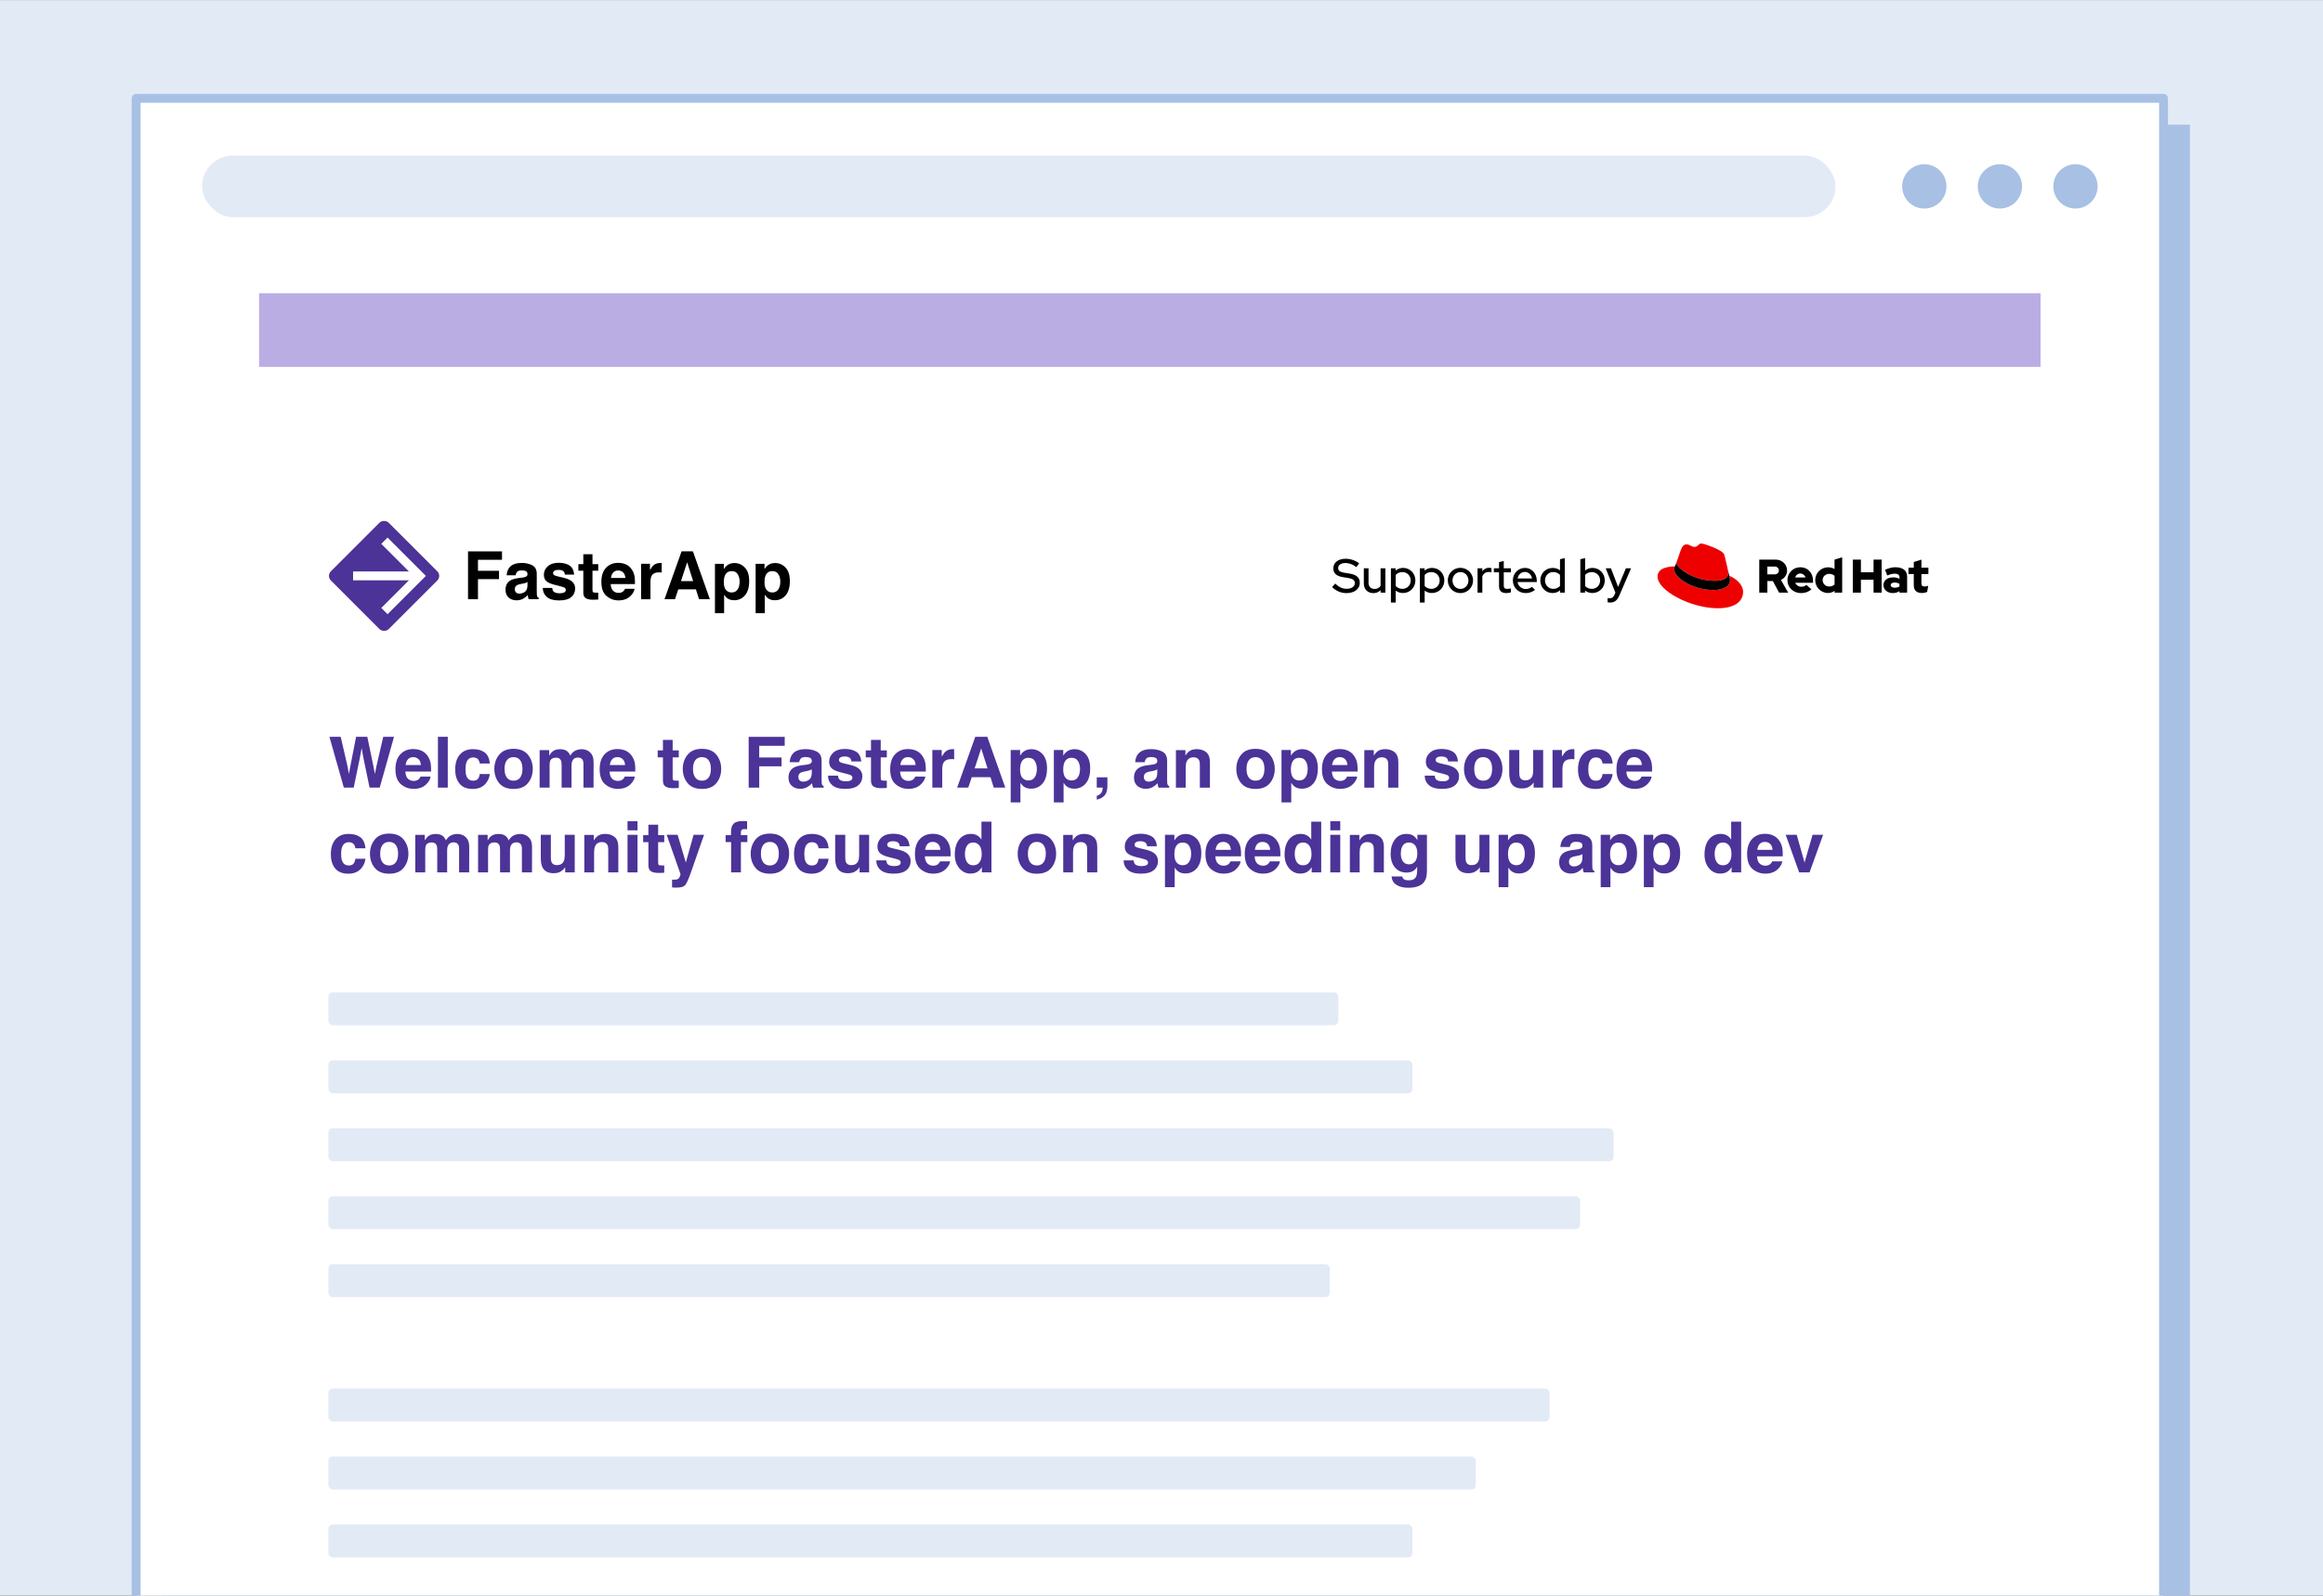 <?xml version="1.0" encoding="UTF-8"?><svg id="uuid-bb873f94-16db-42cd-b52c-cc1be78736c2" xmlns="http://www.w3.org/2000/svg" viewBox="0 0 262 180"><rect x="0" y="0" width="262" height="180" fill="#333333" stroke="none"/><defs><style>.uuid-24ba2980-0923-4b2e-a155-e2fc4420ef0c,.uuid-380e75d0-c3b9-464f-872d-2be9226d63ef{fill:none;}.uuid-d79f41e4-cc48-4e0f-9e98-aad82625c78a{fill:#fff;stroke:#a7c0e4;stroke-linecap:round;stroke-linejoin:round;}.uuid-d28c5d5d-02d8-4fac-a1b3-bc9b14e6c158{fill:#e00;}.uuid-833eaa7a-9922-4995-bbb0-d1cc00577f42{fill:#e2eaf6;}.uuid-1f7b27e4-f344-4704-84a9-ac16e7b22e6e{fill:#baade3;}.uuid-ef4e56fb-7676-4507-b1a9-e1b17d9fdc13{fill:#a7c0e4;}.uuid-1370fde9-6273-4ee2-a752-10360476e4ae{fill:#4b3398;}.uuid-380e75d0-c3b9-464f-872d-2be9226d63ef{stroke:#fff;stroke-miterlimit:10;}</style></defs><rect class="uuid-24ba2980-0923-4b2e-a155-e2fc4420ef0c" y=".009" width="262" height="179.991"/><rect class="uuid-833eaa7a-9922-4995-bbb0-d1cc00577f42" y=".009" width="262" height="179.991"/><rect class="uuid-ef4e56fb-7676-4507-b1a9-e1b17d9fdc13" x="18.328" y="14.068" width="228.658" height="165.932"/><polyline class="uuid-d79f41e4-cc48-4e0f-9e98-aad82625c78a" points="15.355 180 15.355 11.095 244.013 11.095 244.013 180"/><rect class="uuid-833eaa7a-9922-4995-bbb0-d1cc00577f42" x="37.037" y="111.951" width="113.906" height="3.717" rx=".5" ry=".5"/><rect class="uuid-833eaa7a-9922-4995-bbb0-d1cc00577f42" x="37.037" y="119.618" width="122.262" height="3.717" rx=".5" ry=".5"/><rect class="uuid-833eaa7a-9922-4995-bbb0-d1cc00577f42" x="37.037" y="127.284" width="144.951" height="3.717" rx=".5" ry=".5"/><rect class="uuid-833eaa7a-9922-4995-bbb0-d1cc00577f42" x="37.037" y="134.951" width="141.174" height="3.717" rx=".5" ry=".5"/><rect class="uuid-833eaa7a-9922-4995-bbb0-d1cc00577f42" x="37.037" y="142.617" width="112.949" height="3.717" rx=".5" ry=".5"/><rect class="uuid-833eaa7a-9922-4995-bbb0-d1cc00577f42" x="37.037" y="156.644" width="137.729" height="3.717" rx=".5" ry=".5"/><rect class="uuid-833eaa7a-9922-4995-bbb0-d1cc00577f42" x="37.037" y="164.31" width="129.415" height="3.717" rx=".5" ry=".5"/><rect class="uuid-833eaa7a-9922-4995-bbb0-d1cc00577f42" x="37.037" y="171.977" width="122.262" height="3.717" rx=".5" ry=".5"/><circle class="uuid-ef4e56fb-7676-4507-b1a9-e1b17d9fdc13" cx="217.035" cy="21.026" r="2.498"/><circle class="uuid-ef4e56fb-7676-4507-b1a9-e1b17d9fdc13" cx="225.558" cy="21.026" r="2.498"/><circle class="uuid-ef4e56fb-7676-4507-b1a9-e1b17d9fdc13" cx="234.082" cy="21.026" r="2.498"/><rect class="uuid-833eaa7a-9922-4995-bbb0-d1cc00577f42" x="22.788" y="17.552" width="184.237" height="6.948" rx="3.474" ry="3.474"/><rect class="uuid-1f7b27e4-f344-4704-84a9-ac16e7b22e6e" x="29.221" y="33.077" width="200.926" height="8.308"/><path class="uuid-1370fde9-6273-4ee2-a752-10360476e4ae" d="m43.224,83.118h1.218l-1.615,5.735h-1.144l-.693-3.354-.202-1.109-.202,1.109-.693,3.354h-1.113l-1.626-5.735h1.272l.759,3.284.164.914.167-.895.646-3.303h1.265l.681,3.284.175.914.175-.879.767-3.319Z"/><path class="uuid-1370fde9-6273-4ee2-a752-10360476e4ae" d="m48.566,87.608c-.029.251-.16.507-.393.767-.363.413-.872.619-1.525.619-.54,0-1.016-.174-1.428-.521-.413-.348-.619-.913-.619-1.696,0-.734.186-1.297.558-1.689s.855-.587,1.449-.587c.353,0,.671.066.954.198s.516.341.7.626c.166.252.274.543.323.875.028.195.04.475.035.84h-2.902c.015.426.149.724.4.895.153.106.337.16.553.16.228,0,.414-.065.557-.194.078-.07.146-.167.206-.292h1.132Zm-1.097-1.3c-.019-.293-.107-.516-.267-.667-.16-.152-.357-.228-.594-.228-.256,0-.456.081-.597.242-.141.161-.23.378-.267.653h1.724Z"/><path class="uuid-1370fde9-6273-4ee2-a752-10360476e4ae" d="m49.392,83.118h1.109v5.735h-1.109v-5.735Z"/><path class="uuid-1370fde9-6273-4ee2-a752-10360476e4ae" d="m55.251,86.133h-1.136c-.021-.158-.074-.301-.16-.428-.125-.171-.318-.257-.58-.257-.374,0-.629.186-.767.557-.073.197-.109.459-.109.786,0,.312.036.562.109.751.132.353.381.529.747.529.259,0,.443-.07.552-.21s.175-.322.199-.545h1.132c-.026.337-.148.656-.366.958-.348.485-.863.728-1.545.728s-1.184-.203-1.506-.607c-.322-.405-.482-.93-.482-1.576,0-.729.178-1.295.533-1.7.355-.405.845-.607,1.471-.607.532,0,.967.119,1.305.358.339.239.539.66.602,1.265Z"/><path class="uuid-1370fde9-6273-4ee2-a752-10360476e4ae" d="m59.551,85.149c.358.449.537.979.537,1.591,0,.623-.179,1.155-.537,1.597-.358.442-.902.664-1.63.664-.729,0-1.272-.221-1.63-.664s-.537-.975-.537-1.597c0-.612.179-1.143.537-1.591s.901-.673,1.63-.673c.729,0,1.272.225,1.63.673Zm-1.634.264c-.324,0-.574.115-.749.345-.175.229-.263.557-.263.982s.087.753.263.984c.175.231.425.346.749.346s.573-.115.747-.346.261-.559.261-.984-.087-.753-.261-.982-.423-.345-.747-.345Z"/><path class="uuid-1370fde9-6273-4ee2-a752-10360476e4ae" d="m63.263,85.779c-.093-.205-.276-.308-.549-.308-.316,0-.529.103-.638.308-.06.117-.089.291-.089.521v2.553h-1.125v-4.233h1.078v.619c.138-.221.268-.377.389-.471.215-.166.494-.249.837-.249.324,0,.586.071.786.214.161.132.283.302.366.51.146-.249.326-.432.541-.549.229-.117.482-.175.763-.175.187,0,.371.036.553.109.181.073.346.2.494.381.119.148.2.329.241.544.026.143.039.352.039.626l-.008,2.673h-1.136v-2.7c0-.161-.026-.293-.078-.397-.099-.197-.28-.296-.544-.296-.306,0-.518.127-.634.381-.06.135-.09.297-.09.486v2.525h-1.117v-2.525c0-.251-.026-.435-.078-.548Z"/><path class="uuid-1370fde9-6273-4ee2-a752-10360476e4ae" d="m71.598,87.608c-.029.251-.16.507-.393.767-.363.413-.872.619-1.525.619-.54,0-1.016-.174-1.428-.521-.413-.348-.619-.913-.619-1.696,0-.734.186-1.297.558-1.689s.855-.587,1.449-.587c.353,0,.671.066.954.198s.516.341.7.626c.166.252.274.543.323.875.028.195.04.475.035.84h-2.902c.015.426.149.724.4.895.153.106.337.16.553.16.228,0,.414-.065.557-.194.078-.07.146-.167.206-.292h1.132Zm-1.097-1.3c-.019-.293-.107-.516-.267-.667-.16-.152-.357-.228-.594-.228-.256,0-.456.081-.597.242-.141.161-.23.378-.267.653h1.724Z"/><path class="uuid-1370fde9-6273-4ee2-a752-10360476e4ae" d="m76.555,88.063v.829l-.525.02c-.524.018-.882-.073-1.074-.272-.125-.127-.187-.323-.187-.588v-2.611h-.592v-.79h.592v-1.183h1.097v1.183h.688v.79h-.688v2.241c0,.174.022.282.066.325.044.042.179.064.405.064.034,0,.069-0.0.107-.002.038-.001.075-.003.111-.006Z"/><path class="uuid-1370fde9-6273-4ee2-a752-10360476e4ae" d="m80.804,85.149c.358.449.537.979.537,1.591,0,.623-.179,1.155-.537,1.597-.358.442-.902.664-1.63.664-.729,0-1.272-.221-1.63-.664s-.537-.975-.537-1.597c0-.612.179-1.143.537-1.591s.901-.673,1.63-.673c.729,0,1.272.225,1.63.673Zm-1.634.264c-.324,0-.574.115-.749.345-.175.229-.263.557-.263.982s.087.753.263.984c.175.231.425.346.749.346s.573-.115.747-.346.261-.559.261-.984-.087-.753-.261-.982-.423-.345-.747-.345Z"/><path class="uuid-1370fde9-6273-4ee2-a752-10360476e4ae" d="m88.504,84.133h-2.875v1.319h2.518v.996h-2.518v2.405h-1.191v-5.728h4.066v1.008Z"/><path class="uuid-1370fde9-6273-4ee2-a752-10360476e4ae" d="m89.376,85.071c.293-.374.796-.56,1.51-.56.464,0,.876.092,1.237.276.36.185.541.532.541,1.043v1.946c0,.135.003.298.008.49.008.145.03.244.066.295.036.052.091.095.163.128v.164h-1.206c-.034-.085-.057-.166-.07-.241-.013-.075-.023-.161-.031-.257-.153.166-.33.308-.529.424-.239.137-.508.206-.809.206-.384,0-.701-.11-.952-.329-.25-.219-.375-.53-.375-.932,0-.521.201-.899.603-1.132.221-.127.545-.218.973-.272l.377-.046c.205-.026.351-.059.439-.098.158-.067.237-.172.237-.315,0-.174-.06-.294-.181-.36-.121-.066-.298-.099-.531-.099-.262,0-.448.064-.557.194-.078.096-.129.226-.155.389h-1.07c.023-.371.127-.676.312-.915Zm.825,2.98c.104.086.231.128.381.128.239,0,.458-.07.66-.21.201-.14.305-.396.313-.767v-.413c-.07.044-.141.08-.212.107-.071.027-.169.052-.294.076l-.249.047c-.233.042-.401.092-.502.151-.171.102-.257.258-.257.471,0,.189.053.325.16.408Z"/><path class="uuid-1370fde9-6273-4ee2-a752-10360476e4ae" d="m96.571,84.806c.332.213.522.579.572,1.098h-1.109c-.016-.143-.056-.256-.121-.339-.122-.15-.33-.226-.623-.226-.241,0-.413.038-.516.113s-.154.164-.154.265c0,.127.055.219.164.276.109.06.494.162,1.156.307.441.104.771.261.992.471.218.212.327.479.327.797,0,.42-.156.764-.469,1.029-.312.266-.796.399-1.45.399-.667,0-1.159-.141-1.477-.422-.318-.281-.477-.64-.477-1.076h1.125c.023.197.074.337.152.42.137.148.392.222.763.222.218,0,.391-.033.52-.098.128-.064.192-.162.192-.292,0-.125-.052-.219-.156-.284-.104-.065-.489-.176-1.156-.334-.479-.12-.818-.269-1.015-.448-.197-.176-.296-.43-.296-.763,0-.392.154-.728.461-1.01.308-.281.74-.422,1.298-.422.529,0,.961.105,1.296.315Z"/><path class="uuid-1370fde9-6273-4ee2-a752-10360476e4ae" d="m100.021,88.063v.829l-.525.02c-.524.018-.882-.073-1.074-.272-.125-.127-.187-.323-.187-.588v-2.611h-.592v-.79h.592v-1.183h1.097v1.183h.688v.79h-.688v2.241c0,.174.022.282.066.325.044.042.179.064.405.064.034,0,.069-0.0.107-.002.038-.001.075-.003.111-.006Z"/><path class="uuid-1370fde9-6273-4ee2-a752-10360476e4ae" d="m104.364,87.608c-.029.251-.16.507-.393.767-.363.413-.872.619-1.525.619-.54,0-1.016-.174-1.428-.521-.413-.348-.619-.913-.619-1.696,0-.734.186-1.297.558-1.689s.855-.587,1.449-.587c.353,0,.671.066.954.198s.516.341.7.626c.166.252.274.543.323.875.028.195.04.475.035.84h-2.902c.015.426.149.724.4.895.153.106.337.16.553.16.228,0,.414-.065.557-.194.078-.07.146-.167.206-.292h1.132Zm-1.097-1.3c-.019-.293-.107-.516-.267-.667-.16-.152-.357-.228-.594-.228-.256,0-.456.081-.597.242-.141.161-.23.378-.267.653h1.724Z"/><path class="uuid-1370fde9-6273-4ee2-a752-10360476e4ae" d="m107.298,85.635c-.446,0-.746.145-.899.436-.085.164-.128.415-.128.755v2.027h-1.117v-4.241h1.059v.739c.171-.283.32-.476.447-.58.208-.174.477-.261.809-.261.021,0,.039 0.0.053.002.014.001.046.003.095.006v1.136c-.07-.008-.132-.013-.187-.016-.055-.003-.099-.004-.132-.004Z"/><path class="uuid-1370fde9-6273-4ee2-a752-10360476e4ae" d="m111.714,87.674h-2.113l-.397,1.179h-1.253l2.047-5.735h1.354l2.031,5.735h-1.3l-.37-1.179Zm-.334-.988l-.716-2.257-.739,2.257h1.455Z"/><path class="uuid-1370fde9-6273-4ee2-a752-10360476e4ae" d="m117.574,85.067c.343.366.514.903.514,1.611,0,.747-.168,1.317-.504,1.708s-.768.587-1.297.587c-.337,0-.618-.084-.841-.253-.122-.093-.241-.229-.358-.409v2.21h-1.097v-5.911h1.062v.626c.119-.184.246-.33.381-.436.246-.189.54-.284.879-.284.495,0,.916.183,1.26.548Zm-.63,1.666c0-.327-.075-.616-.224-.868-.149-.251-.391-.377-.726-.377-.402,0-.678.19-.829.572-.078.203-.117.459-.117.771,0,.493.131.839.393,1.039.155.117.339.175.552.175.309,0,.544-.119.706-.358.162-.238.244-.556.244-.953Z"/><path class="uuid-1370fde9-6273-4ee2-a752-10360476e4ae" d="m122.442,85.067c.343.366.514.903.514,1.611,0,.747-.168,1.317-.504,1.708s-.768.587-1.297.587c-.337,0-.618-.084-.841-.253-.122-.093-.241-.229-.358-.409v2.21h-1.097v-5.911h1.062v.626c.119-.184.246-.33.381-.436.246-.189.54-.284.879-.284.495,0,.916.183,1.26.548Zm-.63,1.666c0-.327-.075-.616-.224-.868-.149-.251-.391-.377-.726-.377-.402,0-.678.19-.829.572-.078.203-.117.459-.117.771,0,.493.131.839.393,1.039.155.117.339.175.552.175.309,0,.544-.119.706-.358.162-.238.244-.556.244-.953Z"/><path class="uuid-1370fde9-6273-4ee2-a752-10360476e4ae" d="m124.827,89.25c-.046.192-.133.358-.261.498-.137.15-.299.264-.484.34s-.313.115-.383.115v-.428c.223-.062.387-.166.492-.312.105-.145.166-.349.181-.611h-.673v-1.16h1.199v1.004c0,.176-.023.361-.07.553Z"/><path class="uuid-1370fde9-6273-4ee2-a752-10360476e4ae" d="m128.345,85.071c.293-.374.796-.56,1.51-.56.464,0,.876.092,1.237.276.36.185.541.532.541,1.043v1.946c0,.135.003.298.008.49.008.145.03.244.066.295.036.052.091.095.163.128v.164h-1.206c-.034-.085-.057-.166-.07-.241-.013-.075-.023-.161-.031-.257-.153.166-.33.308-.529.424-.239.137-.508.206-.809.206-.384,0-.701-.11-.952-.329-.25-.219-.375-.53-.375-.932,0-.521.201-.899.603-1.132.221-.127.545-.218.973-.272l.377-.046c.205-.026.351-.059.439-.098.158-.067.237-.172.237-.315,0-.174-.06-.294-.181-.36-.121-.066-.298-.099-.531-.099-.262,0-.448.064-.557.194-.078.096-.129.226-.155.389h-1.07c.023-.371.127-.676.312-.915Zm.825,2.98c.104.086.231.128.381.128.239,0,.458-.07.66-.21.201-.14.305-.396.313-.767v-.413c-.07.044-.141.08-.212.107-.071.027-.169.052-.294.076l-.249.047c-.233.042-.401.092-.502.151-.171.102-.257.258-.257.471,0,.189.053.325.16.408Z"/><path class="uuid-1370fde9-6273-4ee2-a752-10360476e4ae" d="m134.613,85.433c-.376,0-.635.16-.774.479-.072.168-.109.384-.109.646v2.296h-1.104v-4.233h1.07v.619c.143-.218.277-.375.404-.471.229-.171.518-.257.868-.257.438,0,.797.115,1.075.344.279.229.419.61.419,1.142v2.856h-1.137v-2.58c0-.223-.029-.395-.09-.514-.108-.218-.316-.327-.622-.327Z"/><path class="uuid-1370fde9-6273-4ee2-a752-10360476e4ae" d="m143.236,85.149c.357.449.537.979.537,1.591,0,.623-.18,1.155-.537,1.597-.358.442-.901.664-1.631.664-.729,0-1.272-.221-1.63-.664-.358-.442-.537-.975-.537-1.597,0-.612.179-1.143.537-1.591.357-.449.901-.673,1.63-.673.729,0,1.272.225,1.631.673Zm-1.635.264c-.324,0-.573.115-.749.345-.175.229-.263.557-.263.982s.088.753.263.984c.176.231.425.346.749.346s.573-.115.747-.346.261-.559.261-.984-.087-.753-.261-.982-.423-.345-.747-.345Z"/><path class="uuid-1370fde9-6273-4ee2-a752-10360476e4ae" d="m148.119,85.067c.342.366.514.903.514,1.611,0,.747-.168,1.317-.504,1.708s-.769.587-1.298.587c-.337,0-.617-.084-.841-.253-.122-.093-.241-.229-.357-.409v2.21h-1.098v-5.911h1.062v.626c.119-.184.246-.33.381-.436.247-.189.54-.284.88-.284.495,0,.915.183,1.261.548Zm-.631,1.666c0-.327-.074-.616-.224-.868s-.391-.377-.726-.377c-.402,0-.679.19-.829.572-.077.203-.116.459-.116.771,0,.493.131.839.393,1.039.156.117.34.175.553.175.309,0,.544-.119.706-.358.162-.238.243-.556.243-.953Z"/><path class="uuid-1370fde9-6273-4ee2-a752-10360476e4ae" d="m153.064,87.608c-.028.251-.159.507-.393.767-.363.413-.872.619-1.525.619-.539,0-1.016-.174-1.428-.521-.413-.348-.619-.913-.619-1.696,0-.734.187-1.297.559-1.689s.855-.587,1.449-.587c.353,0,.671.066.953.198.283.132.517.341.701.626.166.252.273.543.322.875.029.195.041.475.035.84h-2.902c.016.426.149.724.4.895.153.106.337.16.553.16.229,0,.414-.065.557-.194.077-.07.146-.167.206-.292h1.132Zm-1.097-1.3c-.019-.293-.107-.516-.267-.667-.159-.152-.357-.228-.594-.228-.257,0-.456.081-.597.242-.142.161-.23.378-.267.653h1.724Z"/><path class="uuid-1370fde9-6273-4ee2-a752-10360476e4ae" d="m155.862,85.433c-.376,0-.635.16-.774.479-.072.168-.109.384-.109.646v2.296h-1.104v-4.233h1.07v.619c.143-.218.277-.375.404-.471.229-.171.518-.257.868-.257.438,0,.797.115,1.075.344.279.229.419.61.419,1.142v2.856h-1.137v-2.58c0-.223-.029-.395-.09-.514-.108-.218-.316-.327-.622-.327Z"/><path class="uuid-1370fde9-6273-4ee2-a752-10360476e4ae" d="m163.87,84.806c.332.213.522.579.572,1.098h-1.109c-.016-.143-.056-.256-.12-.339-.122-.15-.329-.226-.623-.226-.241,0-.413.038-.516.113s-.153.164-.153.265c0,.127.055.219.163.276.109.06.494.162,1.156.307.44.104.771.261.992.471.218.212.327.479.327.797,0,.42-.157.764-.47,1.029-.312.266-.795.399-1.449.399-.667,0-1.159-.141-1.477-.422-.317-.281-.477-.64-.477-1.076h1.124c.023.197.074.337.152.42.138.148.392.222.763.222.218,0,.391-.033.52-.098.128-.064.192-.162.192-.292,0-.125-.052-.219-.155-.284-.104-.065-.489-.176-1.156-.334-.479-.12-.818-.269-1.016-.448-.197-.176-.296-.43-.296-.763,0-.392.154-.728.462-1.01.307-.281.739-.422,1.297-.422.529,0,.962.105,1.296.315Z"/><path class="uuid-1370fde9-6273-4ee2-a752-10360476e4ae" d="m168.917,85.149c.357.449.537.979.537,1.591,0,.623-.18,1.155-.537,1.597-.358.442-.901.664-1.631.664-.729,0-1.272-.221-1.63-.664-.358-.442-.537-.975-.537-1.597,0-.612.179-1.143.537-1.591.357-.449.901-.673,1.63-.673.729,0,1.272.225,1.631.673Zm-1.635.264c-.324,0-.573.115-.749.345-.175.229-.263.557-.263.982s.088.753.263.984c.176.231.425.346.749.346s.573-.115.747-.346.261-.559.261-.984-.087-.753-.261-.982-.423-.345-.747-.345Z"/><path class="uuid-1370fde9-6273-4ee2-a752-10360476e4ae" d="m172.968,88.254c-.011.013-.036.052-.078.117-.041.065-.091.122-.147.171-.174.156-.342.262-.504.319s-.353.085-.57.085c-.628,0-1.051-.226-1.269-.677-.122-.249-.183-.616-.183-1.102v-2.556h1.137v2.556c0,.242.028.423.085.545.102.215.3.323.596.323.379,0,.638-.153.778-.459.072-.166.108-.385.108-.658v-2.307h1.125v4.241h-1.078v-.599Z"/><path class="uuid-1370fde9-6273-4ee2-a752-10360476e4ae" d="m177.247,85.635c-.445,0-.745.145-.898.436-.086.164-.128.415-.128.755v2.027h-1.117v-4.241h1.059v.739c.171-.283.32-.476.447-.58.207-.174.478-.261.81-.261.021,0,.038 0.0.053.002.014.001.046.003.095.006v1.136c-.07-.008-.132-.013-.187-.016-.055-.003-.099-.004-.133-.004Z"/><path class="uuid-1370fde9-6273-4ee2-a752-10360476e4ae" d="m181.886,86.133h-1.136c-.021-.158-.074-.301-.16-.428-.124-.171-.317-.257-.579-.257-.374,0-.629.186-.767.557-.073.197-.109.459-.109.786,0,.312.036.562.109.751.132.353.381.529.747.529.259,0,.443-.07.553-.21.108-.14.175-.322.198-.545h1.132c-.025.337-.147.656-.365.958-.348.485-.862.728-1.545.728s-1.185-.203-1.506-.607c-.321-.405-.482-.93-.482-1.576,0-.729.178-1.295.533-1.7s.846-.607,1.471-.607c.531,0,.967.119,1.306.358.338.239.539.66.601,1.265Z"/><path class="uuid-1370fde9-6273-4ee2-a752-10360476e4ae" d="m186.278,87.608c-.028.251-.159.507-.393.767-.363.413-.872.619-1.525.619-.539,0-1.016-.174-1.428-.521-.413-.348-.619-.913-.619-1.696,0-.734.187-1.297.559-1.689s.855-.587,1.449-.587c.353,0,.671.066.953.198.283.132.517.341.701.626.166.252.273.543.322.875.029.195.041.475.035.84h-2.902c.016.426.149.724.4.895.153.106.337.16.553.16.229,0,.414-.065.557-.194.077-.07.146-.167.206-.292h1.132Zm-1.097-1.3c-.019-.293-.107-.516-.267-.667-.159-.152-.357-.228-.594-.228-.257,0-.456.081-.597.242-.142.161-.23.378-.267.653h1.724Z"/><path class="uuid-1370fde9-6273-4ee2-a752-10360476e4ae" d="m41.224,95.696h-1.136c-.021-.158-.074-.301-.16-.428-.125-.172-.318-.257-.58-.257-.374,0-.629.186-.767.556-.073.197-.109.46-.109.786,0,.312.036.562.109.751.132.354.381.529.747.529.259,0,.443-.07.552-.21s.175-.321.199-.545h1.132c-.026.337-.148.656-.366.957-.348.485-.863.728-1.545.728s-1.184-.202-1.506-.606c-.322-.405-.482-.93-.482-1.576,0-.729.178-1.296.533-1.7.355-.404.845-.607,1.471-.607.532,0,.967.12,1.305.358.339.238.539.66.602,1.265Z"/><path class="uuid-1370fde9-6273-4ee2-a752-10360476e4ae" d="m45.524,94.712c.358.448.537.979.537,1.591,0,.623-.179,1.155-.537,1.598-.358.442-.902.663-1.63.663-.729,0-1.272-.221-1.63-.663s-.537-.975-.537-1.598c0-.611.179-1.143.537-1.591.358-.449.901-.674,1.63-.674.729,0,1.272.225,1.63.674Zm-1.634.265c-.324,0-.574.114-.749.344-.175.229-.263.558-.263.982,0,.426.087.754.263.985.175.23.425.346.749.346s.573-.115.747-.346c.174-.231.261-.56.261-.985,0-.425-.087-.753-.261-.982s-.423-.344-.747-.344Z"/><path class="uuid-1370fde9-6273-4ee2-a752-10360476e4ae" d="m49.236,95.342c-.093-.205-.276-.307-.549-.307-.316,0-.529.102-.638.307-.06.117-.089.291-.089.521v2.553h-1.125v-4.233h1.078v.618c.138-.22.268-.377.389-.471.215-.166.494-.249.837-.249.324,0,.586.071.786.214.161.133.283.303.366.51.146-.249.326-.432.541-.548.229-.117.482-.176.763-.176.187,0,.371.037.553.109.181.072.346.199.494.381.119.148.2.33.241.545.026.143.039.352.039.627l-.008,2.673h-1.136v-2.7c0-.161-.026-.293-.078-.397-.099-.196-.28-.295-.544-.295-.306,0-.518.127-.634.381-.06.135-.09.297-.09.486v2.525h-1.117v-2.525c0-.252-.026-.435-.078-.549Z"/><path class="uuid-1370fde9-6273-4ee2-a752-10360476e4ae" d="m56.321,95.342c-.093-.205-.276-.307-.549-.307-.316,0-.529.102-.638.307-.06.117-.089.291-.089.521v2.553h-1.125v-4.233h1.078v.618c.138-.22.268-.377.389-.471.215-.166.494-.249.837-.249.324,0,.586.071.786.214.161.133.283.303.366.51.146-.249.326-.432.541-.548.229-.117.482-.176.763-.176.187,0,.371.037.553.109.181.072.346.199.494.381.119.148.2.33.241.545.026.143.039.352.039.627l-.008,2.673h-1.136v-2.7c0-.161-.026-.293-.078-.397-.099-.196-.28-.295-.544-.295-.306,0-.518.127-.634.381-.06.135-.09.297-.09.486v2.525h-1.117v-2.525c0-.252-.026-.435-.078-.549Z"/><path class="uuid-1370fde9-6273-4ee2-a752-10360476e4ae" d="m63.745,97.816c-.01.014-.036.053-.078.117s-.091.122-.148.171c-.174.156-.342.263-.504.319s-.352.086-.57.086c-.628,0-1.051-.226-1.269-.678-.122-.249-.183-.616-.183-1.101v-2.557h1.136v2.557c0,.241.028.423.085.545.102.215.3.322.596.322.378,0,.638-.152.778-.459.073-.166.109-.385.109-.657v-2.308h1.125v4.241h-1.078v-.6Z"/><path class="uuid-1370fde9-6273-4ee2-a752-10360476e4ae" d="m67.889,94.996c-.376,0-.634.159-.774.479-.073.168-.109.384-.109.646v2.296h-1.105v-4.233h1.07v.618c.143-.218.278-.374.405-.471.228-.171.518-.257.868-.257.438,0,.797.115,1.076.345.279.229.418.61.418,1.142v2.856h-1.136v-2.58c0-.223-.03-.394-.089-.514-.109-.218-.316-.326-.623-.326Z"/><path class="uuid-1370fde9-6273-4ee2-a752-10360476e4ae" d="m71.901,92.646v1.023h-1.125v-1.023h1.125Zm0,1.529v4.241h-1.125v-4.241h1.125Z"/><path class="uuid-1370fde9-6273-4ee2-a752-10360476e4ae" d="m74.917,97.626v.829l-.525.02c-.524.018-.882-.073-1.074-.272-.125-.127-.187-.323-.187-.588v-2.61h-.592v-.79h.592v-1.183h1.097v1.183h.688v.79h-.688v2.241c0,.174.022.282.066.324.044.043.179.064.405.064.034,0,.069,0,.107-.002.038-.001.075-.003.111-.006Z"/><path class="uuid-1370fde9-6273-4ee2-a752-10360476e4ae" d="m77.353,97.303l.875-3.128h1.179l-1.456,4.171c-.28.805-.502,1.303-.665,1.496-.164.193-.49.29-.981.29-.099,0-.178-.001-.237-.002s-.149-.006-.269-.014v-.887l.14.008c.109.005.213.001.312-.012.099-.014.182-.043.249-.09.065-.044.125-.136.181-.276.056-.14.079-.226.068-.257l-1.557-4.428h1.233l.926,3.128Z"/><path class="uuid-1370fde9-6273-4ee2-a752-10360476e4ae" d="m84.263,92.646v.902c-.062-.008-.167-.013-.313-.017-.146-.004-.248.028-.303.097-.056.069-.083.145-.083.228v.358h.728v.782h-.728v3.42h-1.105v-3.42h-.619v-.782h.607v-.272c0-.454.077-.767.23-.938.161-.255.548-.382,1.163-.382.07,0,.134.002.191.006s.135.01.233.018Z"/><path class="uuid-1370fde9-6273-4ee2-a752-10360476e4ae" d="m88.465,94.712c.358.448.537.979.537,1.591,0,.623-.179,1.155-.537,1.598-.358.442-.902.663-1.63.663-.729,0-1.272-.221-1.63-.663s-.537-.975-.537-1.598c0-.611.179-1.143.537-1.591.358-.449.901-.674,1.63-.674.729,0,1.272.225,1.63.674Zm-1.634.265c-.324,0-.574.114-.749.344-.175.229-.263.558-.263.982,0,.426.087.754.263.985.175.23.425.346.749.346s.573-.115.747-.346c.174-.231.261-.56.261-.985,0-.425-.087-.753-.261-.982s-.423-.344-.747-.344Z"/><path class="uuid-1370fde9-6273-4ee2-a752-10360476e4ae" d="m93.465,95.696h-1.136c-.021-.158-.074-.301-.16-.428-.125-.172-.318-.257-.58-.257-.374,0-.629.186-.767.556-.073.197-.109.46-.109.786,0,.312.036.562.109.751.132.354.381.529.747.529.259,0,.443-.07.552-.21s.175-.321.199-.545h1.132c-.026.337-.148.656-.366.957-.348.485-.863.728-1.545.728s-1.184-.202-1.506-.606c-.322-.405-.482-.93-.482-1.576,0-.729.178-1.296.533-1.7.355-.404.845-.607,1.471-.607.532,0,.967.12,1.305.358.339.238.539.66.602,1.265Z"/><path class="uuid-1370fde9-6273-4ee2-a752-10360476e4ae" d="m96.948,97.816c-.01.014-.036.053-.078.117s-.091.122-.148.171c-.174.156-.342.263-.504.319s-.352.086-.57.086c-.628,0-1.051-.226-1.269-.678-.122-.249-.183-.616-.183-1.101v-2.557h1.136v2.557c0,.241.028.423.085.545.102.215.3.322.596.322.378,0,.638-.152.778-.459.073-.166.109-.385.109-.657v-2.308h1.125v4.241h-1.078v-.6Z"/><path class="uuid-1370fde9-6273-4ee2-a752-10360476e4ae" d="m102.018,94.369c.332.213.522.579.572,1.098h-1.109c-.016-.143-.056-.256-.121-.339-.122-.15-.33-.226-.623-.226-.241,0-.413.038-.516.113s-.154.163-.154.265c0,.127.055.219.164.275.109.061.494.162,1.156.308.441.104.771.261.992.471.218.213.327.479.327.798,0,.42-.156.764-.469,1.029s-.796.398-1.45.398c-.667,0-1.159-.141-1.477-.422s-.477-.64-.477-1.076h1.125c.023.197.074.338.152.421.137.147.392.222.763.222.218,0,.391-.032.52-.098.128-.064.192-.162.192-.292,0-.124-.052-.219-.156-.283-.104-.065-.489-.177-1.156-.335-.479-.119-.818-.269-1.015-.447-.197-.177-.296-.431-.296-.763,0-.392.154-.729.461-1.01.308-.281.74-.423,1.298-.423.529,0,.961.105,1.296.315Z"/><path class="uuid-1370fde9-6273-4ee2-a752-10360476e4ae" d="m107.158,97.171c-.029.252-.16.507-.393.767-.363.412-.872.618-1.525.618-.54,0-1.016-.173-1.428-.521-.413-.348-.619-.913-.619-1.697,0-.733.186-1.297.558-1.688s.855-.588,1.449-.588c.353,0,.671.066.954.199.283.132.516.341.7.626.166.252.274.544.323.876.028.194.04.475.035.84h-2.902c.015.426.149.724.4.896.153.106.337.159.553.159.228,0,.414-.064.557-.194.078-.07.146-.168.206-.292h1.132Zm-1.097-1.3c-.019-.293-.107-.516-.267-.667-.16-.152-.357-.228-.594-.228-.256,0-.456.08-.597.241-.141.161-.23.379-.267.653h1.724Z"/><path class="uuid-1370fde9-6273-4ee2-a752-10360476e4ae" d="m111.819,92.688v5.728h-1.078v-.588c-.158.252-.339.435-.541.549s-.454.171-.755.171c-.496,0-.913-.2-1.251-.601-.338-.401-.508-.915-.508-1.543,0-.724.167-1.293.5-1.708s.779-.623,1.336-.623c.257,0,.485.057.685.17.2.112.362.269.486.469v-2.023h1.125Zm-2.988,3.634c0,.392.078.705.233.938.153.235.387.354.7.354.314,0,.553-.116.716-.35.163-.233.245-.536.245-.907,0-.519-.131-.89-.393-1.112-.161-.135-.348-.203-.561-.203-.324,0-.562.123-.714.368s-.228.55-.228.912Z"/><path class="uuid-1370fde9-6273-4ee2-a752-10360476e4ae" d="m118.578,94.712c.358.448.537.979.537,1.591,0,.623-.179,1.155-.537,1.598-.358.442-.902.663-1.63.663-.729,0-1.272-.221-1.63-.663s-.537-.975-.537-1.598c0-.611.179-1.143.537-1.591.358-.449.901-.674,1.63-.674.729,0,1.272.225,1.63.674Zm-1.634.265c-.324,0-.574.114-.749.344-.175.229-.263.558-.263.982,0,.426.087.754.263.985.175.23.425.346.749.346s.573-.115.747-.346c.174-.231.261-.56.261-.985,0-.425-.087-.753-.261-.982s-.423-.344-.747-.344Z"/><path class="uuid-1370fde9-6273-4ee2-a752-10360476e4ae" d="m121.905,94.996c-.376,0-.634.159-.774.479-.073.168-.109.384-.109.646v2.296h-1.105v-4.233h1.07v.618c.143-.218.278-.374.405-.471.228-.171.518-.257.868-.257.438,0,.797.115,1.076.345.279.229.418.61.418,1.142v2.856h-1.136v-2.58c0-.223-.03-.394-.089-.514-.109-.218-.316-.326-.623-.326Z"/><path class="uuid-1370fde9-6273-4ee2-a752-10360476e4ae" d="m129.913,94.369c.332.213.522.579.572,1.098h-1.109c-.016-.143-.056-.256-.121-.339-.122-.15-.33-.226-.623-.226-.241,0-.413.038-.516.113s-.154.163-.154.265c0,.127.055.219.164.275.109.061.494.162,1.156.308.441.104.771.261.992.471.218.213.327.479.327.798,0,.42-.156.764-.469,1.029s-.796.398-1.45.398c-.667,0-1.159-.141-1.477-.422s-.477-.64-.477-1.076h1.125c.023.197.074.338.152.421.137.147.392.222.763.222.218,0,.391-.032.52-.098.128-.064.192-.162.192-.292,0-.124-.052-.219-.156-.283-.104-.065-.489-.177-1.156-.335-.479-.119-.818-.269-1.015-.447-.197-.177-.296-.431-.296-.763,0-.392.154-.729.461-1.01.308-.281.74-.423,1.298-.423.529,0,.961.105,1.296.315Z"/><path class="uuid-1370fde9-6273-4ee2-a752-10360476e4ae" d="m134.976,94.63c.342.366.514.903.514,1.611,0,.747-.168,1.316-.504,1.708s-.769.588-1.298.588c-.337,0-.617-.085-.841-.253-.122-.094-.241-.23-.358-.409v2.21h-1.097v-5.91h1.062v.626c.119-.184.246-.329.382-.436.246-.189.539-.284.879-.284.495,0,.915.184,1.261.549Zm-.631,1.665c0-.326-.074-.615-.224-.867s-.391-.378-.726-.378c-.402,0-.679.191-.829.572-.078.202-.116.459-.116.771,0,.493.131.839.394,1.039.155.116.339.175.552.175.309,0,.544-.119.706-.357.162-.239.243-.557.243-.954Z"/><path class="uuid-1370fde9-6273-4ee2-a752-10360476e4ae" d="m139.92,97.171c-.028.252-.159.507-.393.767-.363.412-.872.618-1.525.618-.539,0-1.016-.173-1.428-.521-.413-.348-.619-.913-.619-1.697,0-.733.187-1.297.559-1.688s.855-.588,1.449-.588c.353,0,.671.066.953.199.283.132.517.341.701.626.166.252.273.544.322.876.029.194.041.475.035.84h-2.902c.016.426.149.724.4.896.153.106.337.159.553.159.229,0,.414-.064.557-.194.077-.07.146-.168.206-.292h1.132Zm-1.097-1.3c-.019-.293-.107-.516-.267-.667-.159-.152-.357-.228-.594-.228-.257,0-.456.08-.597.241-.142.161-.23.379-.267.653h1.724Z"/><path class="uuid-1370fde9-6273-4ee2-a752-10360476e4ae" d="m144.353,97.171c-.028.252-.159.507-.393.767-.363.412-.872.618-1.525.618-.539,0-1.016-.173-1.428-.521-.413-.348-.619-.913-.619-1.697,0-.733.187-1.297.559-1.688s.855-.588,1.449-.588c.353,0,.671.066.953.199.283.132.517.341.701.626.166.252.273.544.322.876.029.194.041.475.035.84h-2.902c.016.426.149.724.4.896.153.106.337.159.553.159.229,0,.414-.064.557-.194.077-.07.146-.168.206-.292h1.132Zm-1.097-1.3c-.019-.293-.107-.516-.267-.667-.159-.152-.357-.228-.594-.228-.257,0-.456.08-.597.241-.142.161-.23.379-.267.653h1.724Z"/><path class="uuid-1370fde9-6273-4ee2-a752-10360476e4ae" d="m149.015,92.688v5.728h-1.078v-.588c-.158.252-.339.435-.541.549s-.454.171-.755.171c-.495,0-.912-.2-1.251-.601-.339-.401-.508-.915-.508-1.543,0-.724.167-1.293.5-1.708s.779-.623,1.337-.623c.257,0,.484.057.685.17.199.112.362.269.486.469v-2.023h1.125Zm-2.989,3.634c0,.392.078.705.234.938.152.235.386.354.7.354.313,0,.553-.116.716-.35s.245-.536.245-.907c0-.519-.131-.89-.394-1.112-.16-.135-.348-.203-.56-.203-.324,0-.562.123-.714.368-.152.245-.229.55-.229.912Z"/><path class="uuid-1370fde9-6273-4ee2-a752-10360476e4ae" d="m151.161,92.646v1.023h-1.124v-1.023h1.124Zm0,1.529v4.241h-1.124v-4.241h1.124Z"/><path class="uuid-1370fde9-6273-4ee2-a752-10360476e4ae" d="m154.232,94.996c-.376,0-.635.159-.774.479-.072.168-.109.384-.109.646v2.296h-1.104v-4.233h1.07v.618c.143-.218.277-.374.404-.471.229-.171.518-.257.868-.257.438,0,.797.115,1.075.345.279.229.419.61.419,1.142v2.856h-1.137v-2.58c0-.223-.029-.394-.09-.514-.108-.218-.316-.326-.622-.326Z"/><path class="uuid-1370fde9-6273-4ee2-a752-10360476e4ae" d="m158.302,99.159c.119.102.32.151.604.151.399,0,.666-.133.802-.4.088-.171.132-.459.132-.864v-.271c-.106.182-.221.317-.343.408-.22.169-.507.253-.859.253-.545,0-.98-.191-1.306-.574s-.488-.9-.488-1.555c0-.63.157-1.16.471-1.589.313-.43.759-.645,1.335-.645.213,0,.397.033.557.098.27.111.487.316.653.615v-.611h1.078v4.023c0,.547-.093.96-.276,1.237-.316.478-.924.716-1.821.716-.542,0-.984-.106-1.327-.319-.342-.212-.531-.53-.567-.953h1.206c.031.13.081.224.151.28Zm-.187-2.19c.15.357.42.537.81.537.259,0,.479-.099.657-.294.179-.196.269-.508.269-.936,0-.402-.085-.709-.255-.919s-.397-.315-.683-.315c-.39,0-.658.184-.806.549-.078.195-.117.435-.117.72,0,.247.042.466.125.658Z"/><path class="uuid-1370fde9-6273-4ee2-a752-10360476e4ae" d="m166.905,97.816c-.011.014-.036.053-.078.117-.041.064-.091.122-.147.171-.174.156-.342.263-.504.319s-.353.086-.57.086c-.628,0-1.051-.226-1.269-.678-.122-.249-.183-.616-.183-1.101v-2.557h1.137v2.557c0,.241.028.423.085.545.102.215.3.322.596.322.379,0,.638-.152.778-.459.072-.166.108-.385.108-.657v-2.308h1.125v4.241h-1.078v-.6Z"/><path class="uuid-1370fde9-6273-4ee2-a752-10360476e4ae" d="m172.605,94.63c.342.366.514.903.514,1.611,0,.747-.168,1.316-.504,1.708s-.769.588-1.298.588c-.337,0-.617-.085-.841-.253-.122-.094-.241-.23-.357-.409v2.21h-1.098v-5.91h1.062v.626c.119-.184.246-.329.381-.436.247-.189.54-.284.88-.284.495,0,.915.184,1.261.549Zm-.631,1.665c0-.326-.074-.615-.224-.867s-.391-.378-.726-.378c-.402,0-.679.191-.829.572-.077.202-.116.459-.116.771,0,.493.131.839.393,1.039.156.116.34.175.553.175.309,0,.544-.119.706-.357.162-.239.243-.557.243-.954Z"/><path class="uuid-1370fde9-6273-4ee2-a752-10360476e4ae" d="m176.294,94.634c.293-.373.797-.561,1.51-.561.465,0,.877.093,1.237.276.361.185.541.532.541,1.043v1.945c0,.135.003.299.008.49.008.146.03.244.066.296s.091.095.163.129v.163h-1.206c-.034-.086-.057-.166-.07-.241-.013-.075-.023-.161-.031-.257-.152.166-.329.308-.528.424-.239.138-.509.206-.81.206-.384,0-.701-.109-.951-.328-.251-.22-.376-.53-.376-.932,0-.521.201-.899.604-1.133.22-.127.544-.218.973-.272l.377-.047c.205-.025.352-.058.44-.097.158-.067.237-.173.237-.315,0-.174-.061-.294-.182-.36-.12-.065-.298-.099-.531-.099-.262,0-.447.064-.556.194-.078.096-.13.226-.156.389h-1.069c.022-.37.127-.675.311-.914Zm.825,2.98c.104.086.23.129.381.129.239,0,.459-.07.66-.21.201-.141.306-.396.313-.767v-.413c-.07.044-.142.08-.213.107s-.169.053-.293.076l-.249.046c-.233.042-.401.093-.502.152-.172.101-.257.258-.257.471,0,.189.053.325.159.408Z"/><path class="uuid-1370fde9-6273-4ee2-a752-10360476e4ae" d="m184.119,94.63c.342.366.514.903.514,1.611,0,.747-.168,1.316-.504,1.708s-.769.588-1.298.588c-.337,0-.617-.085-.841-.253-.122-.094-.241-.23-.357-.409v2.21h-1.098v-5.91h1.062v.626c.119-.184.246-.329.381-.436.247-.189.54-.284.88-.284.495,0,.915.184,1.261.549Zm-.631,1.665c0-.326-.074-.615-.224-.867s-.391-.378-.726-.378c-.402,0-.679.191-.829.572-.077.202-.116.459-.116.771,0,.493.131.839.393,1.039.156.116.34.175.553.175.309,0,.544-.119.706-.357.162-.239.243-.557.243-.954Z"/><path class="uuid-1370fde9-6273-4ee2-a752-10360476e4ae" d="m188.987,94.63c.342.366.514.903.514,1.611,0,.747-.168,1.316-.504,1.708s-.769.588-1.298.588c-.337,0-.617-.085-.841-.253-.122-.094-.241-.23-.357-.409v2.21h-1.098v-5.91h1.062v.626c.119-.184.246-.329.381-.436.247-.189.54-.284.88-.284.495,0,.915.184,1.261.549Zm-.631,1.665c0-.326-.074-.615-.224-.867s-.391-.378-.726-.378c-.402,0-.679.191-.829.572-.077.202-.116.459-.116.771,0,.493.131.839.393,1.039.156.116.34.175.553.175.309,0,.544-.119.706-.357.162-.239.243-.557.243-.954Z"/><path class="uuid-1370fde9-6273-4ee2-a752-10360476e4ae" d="m196.377,92.688v5.728h-1.078v-.588c-.158.252-.339.435-.541.549s-.454.171-.755.171c-.495,0-.912-.2-1.251-.601-.339-.401-.508-.915-.508-1.543,0-.724.167-1.293.5-1.708s.779-.623,1.337-.623c.257,0,.484.057.685.17.199.112.362.269.486.469v-2.023h1.125Zm-2.989,3.634c0,.392.078.705.234.938.152.235.386.354.7.354.313,0,.553-.116.716-.35s.245-.536.245-.907c0-.519-.131-.89-.394-1.112-.16-.135-.348-.203-.56-.203-.324,0-.562.123-.714.368-.152.245-.229.55-.229.912Z"/><path class="uuid-1370fde9-6273-4ee2-a752-10360476e4ae" d="m201.014,97.171c-.028.252-.159.507-.393.767-.363.412-.872.618-1.525.618-.539,0-1.016-.173-1.428-.521-.413-.348-.619-.913-.619-1.697,0-.733.187-1.297.559-1.688s.855-.588,1.449-.588c.353,0,.671.066.953.199.283.132.517.341.701.626.166.252.273.544.322.876.029.194.041.475.035.84h-2.902c.016.426.149.724.4.896.153.106.337.159.553.159.229,0,.414-.064.557-.194.077-.07.146-.168.206-.292h1.132Zm-1.097-1.3c-.019-.293-.107-.516-.267-.667-.159-.152-.357-.228-.594-.228-.257,0-.456.08-.597.241-.142.161-.23.379-.267.653h1.724Z"/><path class="uuid-1370fde9-6273-4ee2-a752-10360476e4ae" d="m201.399,94.175h1.245l.883,3.128.902-3.128h1.191l-1.529,4.241h-1.171l-1.521-4.241Z"/><path d="m56.617,63.151h-2.709v1.243h2.373v.939h-2.373v2.266h-1.122v-5.398h3.832v.95Z"/><path d="m57.439,64.035c.276-.352.75-.528,1.423-.528.438,0,.826.087,1.166.26.34.174.51.501.51.983v1.833c0,.127.002.281.007.462.007.137.028.23.062.279s.086.089.154.121v.154h-1.137c-.032-.081-.054-.156-.066-.228-.013-.071-.022-.151-.03-.242-.144.156-.31.29-.499.399-.225.13-.479.194-.763.194-.362,0-.661-.103-.896-.31s-.354-.5-.354-.878c0-.491.189-.847.568-1.067.208-.12.514-.206.917-.257l.355-.044c.193-.024.331-.055.415-.092.149-.063.224-.163.224-.297,0-.164-.057-.277-.17-.339-.114-.062-.281-.093-.5-.093-.247,0-.422.061-.524.183-.074.09-.123.213-.147.367h-1.008c.022-.35.12-.637.293-.862Zm.777,2.809c.098.081.217.121.359.121.225,0,.432-.066.622-.198.189-.132.288-.373.295-.722v-.389c-.066.042-.132.075-.2.101-.067.026-.16.05-.277.072l-.235.044c-.22.039-.377.087-.473.143-.162.095-.242.243-.242.443,0,.179.05.307.15.385Z"/><path d="m64.219,63.786c.313.2.493.545.539,1.034h-1.045c-.015-.134-.052-.241-.113-.319-.115-.142-.311-.213-.587-.213-.228,0-.389.036-.486.106-.097.071-.145.154-.145.25,0,.12.051.207.154.26.103.056.466.153,1.089.29.416.098.728.246.935.444.206.201.308.451.308.752,0,.396-.147.719-.442.97s-.75.376-1.366.376c-.628,0-1.092-.133-1.392-.398-.3-.265-.449-.603-.449-1.014h1.06c.022.186.07.317.143.396.129.139.369.209.719.209.205,0,.369-.031.489-.092.121-.061.182-.153.182-.275,0-.118-.049-.207-.146-.268-.098-.061-.461-.166-1.089-.315-.452-.113-.771-.253-.957-.422-.186-.166-.279-.406-.279-.719,0-.369.145-.687.435-.952.29-.265.697-.398,1.223-.398.499,0,.906.099,1.221.297Z"/><path d="m67.472,66.855v.781l-.495.019c-.494.017-.831-.068-1.012-.257-.118-.12-.176-.304-.176-.554v-2.46h-.557v-.745h.557v-1.115h1.034v1.115h.649v.745h-.649v2.112c0,.164.021.266.062.307.042.04.168.06.381.06.032,0,.065-0.0.101-.001.036-.001.07-.003.104-.006Z"/><path d="m71.564,66.426c-.027.237-.15.478-.371.722-.342.389-.821.583-1.438.583-.508,0-.957-.164-1.346-.491s-.583-.86-.583-1.599c0-.692.175-1.223.526-1.592.351-.369.806-.554,1.366-.554.333,0,.632.062.898.187.267.125.486.322.66.59.156.237.258.512.304.825.027.184.038.447.033.792h-2.736c.015.401.141.682.378.844.144.1.318.15.521.15.215,0,.39-.062.524-.184.073-.066.138-.158.194-.275h1.067Zm-1.034-1.225c-.017-.276-.101-.486-.251-.628-.15-.143-.336-.215-.559-.215-.242,0-.43.076-.563.228-.133.151-.217.357-.251.616h1.625Z"/><path d="m74.329,64.567c-.42,0-.703.137-.847.411-.081.154-.121.391-.121.711v1.911h-1.053v-3.997h.998v.697c.161-.267.302-.449.422-.546.195-.164.45-.246.763-.246.02,0,.036 0.0.049.002.014.001.043.003.09.005v1.071c-.066-.007-.125-.012-.176-.015-.052-.002-.093-.004-.125-.004Z"/><path d="m78.491,66.488h-1.991l-.374,1.111h-1.181l1.929-5.405h1.276l1.914,5.405h-1.225l-.348-1.111Zm-.315-.931l-.675-2.127-.697,2.127h1.372Z"/><path d="m84.013,64.032c.323.345.484.851.484,1.518,0,.704-.158,1.241-.475,1.61-.316.369-.724.554-1.223.554-.318,0-.582-.08-.792-.238-.115-.088-.227-.216-.337-.385v2.083h-1.034v-5.57h1.001v.59c.112-.173.232-.311.359-.411.232-.178.508-.268.829-.268.467,0,.863.172,1.188.517Zm-.594,1.569c0-.308-.07-.581-.211-.818-.141-.237-.369-.355-.684-.355-.379,0-.639.18-.781.539-.073.19-.11.433-.11.726,0,.464.124.791.371.979.146.11.32.165.521.165.291,0,.513-.112.666-.337s.229-.524.229-.898Z"/><path d="m88.601,64.032c.323.345.484.851.484,1.518,0,.704-.158,1.241-.475,1.61-.316.369-.724.554-1.223.554-.318,0-.582-.08-.792-.238-.115-.088-.227-.216-.337-.385v2.083h-1.034v-5.57h1.001v.59c.112-.173.232-.311.359-.411.232-.178.508-.268.829-.268.467,0,.863.172,1.188.517Zm-.594,1.569c0-.308-.07-.581-.211-.818-.141-.237-.369-.355-.684-.355-.379,0-.639.18-.781.539-.073.19-.11.433-.11.726,0,.464.124.791.371.979.146.11.32.165.521.165.291,0,.513-.112.666-.337s.229-.524.229-.898Z"/><rect class="uuid-1370fde9-6273-4ee2-a752-10360476e4ae" x="38.711" y="60.356" width="9.22" height="9.22" rx=".731" ry=".731" transform="translate(-33.25 49.661) rotate(-45)"/><polyline class="uuid-380e75d0-c3b9-464f-872d-2be9226d63ef" points="43.357 60.998 47.326 64.966 43.357 68.935"/><line class="uuid-380e75d0-c3b9-464f-872d-2be9226d63ef" x1="47.326" y1="64.966" x2="39.822" y2="64.966"/><path d="m198.418,63.131h1.857c.702,0,1.282.532,1.282,1.234,0,.474-.282.862-.692,1.059l.811,1.431h-1.024l-.697-1.303h-.622v1.303h-.915v-3.724l0.0 0Zm.915.782v.883h.835c.25,0,.463-.186.463-.431-.002-.252-.208-.455-.46-.452-.001 0-.002 0-.003 0h-.835Z"/><path d="m203.126,66.908c-.862,0-1.532-.638-1.532-1.458-.007-.798.635-1.451,1.433-1.457.013-0.0.025-0.0.038 0.0.819,0,1.42.643,1.42,1.516v.234h-2.007c.116.278.39.455.691.447.234,0,.431-.075.564-.213l.569.507c-.356.296-.702.424-1.175.424l-0.0 0Zm-.654-1.766h1.17c-.096-.266-.319-.442-.59-.442-.281,0-.495.164-.581.442h.001Z"/><path d="m206.919,66.647c-.219.162-.483.25-.755.25-.801-.007-1.444-.662-1.436-1.463s.662-1.444,1.463-1.436h0c.252.001.499.067.718.192v-1.059l.862-.266v3.989h-.851s0-.207,0-.207Zm-.617-.484c.224.008.443-.072.608-.223v-.984c-.169-.145-.386-.222-.608-.218-.415,0-.739.314-.739.71.004.399.33.719.728.716.004-0.0.007-0.0.011-0l0-0Z"/><path d="m211.308,65.397h-1.426v1.458h-.913v-3.724h.913v1.429h1.426v-1.429h.913v3.724h-.913v-1.458Z"/><path d="m214.23,66.684c-.224.152-.456.219-.755.219-.628,0-1.048-.394-1.048-.899,0-.495.399-.868,1.096-.868.246-.006.49.049.71.16v-.17c0-.271-.181-.409-.532-.409-.245,0-.522.063-.846.203l-.254-.643c.425-.186.811-.287,1.16-.287.862,0,1.335.378,1.335,1.065v1.803h-.862l-.004-.172h0Zm-.527-.383c.186.002.368-.047.527-.143v-.293c-.168-.097-.359-.148-.553-.149-.266,0-.431.112-.431.287-.002.186.173.298.455.298h.002l-0.0 0Z"/><path d="m216.765,66.897c-.59,0-.92-.282-.92-.867v-1.271h-.596v-.718h.596v-.643l.862-.266v.91h.787v.718h-.787v1.074c0,.239.128.33.388.33.13-.002.259-.031.378-.085l-.117.697c-.187.08-.388.122-.591.122Z"/><path class="uuid-d28c5d5d-02d8-4fac-a1b3-bc9b14e6c158" d="m193.385,65.524c.634,0,1.552-.131,1.552-.885.002-.058-.004-.116-.016-.173l-.378-1.641c-.087-.362-.164-.525-.797-.842-.493-.251-1.564-.667-1.881-.667-.295,0-.382.382-.732.382-.339,0-.59-.284-.907-.284-.304,0-.503.208-.656.634,0,0-.426,1.203-.481,1.377-.009.032-.013.065-.011.098,0,.467,1.84,2.001,4.307,2.001h-0Zm1.65-.579c.087.415.087.459.087.514,0,.71-.798,1.104-1.847,1.104-2.372-.001-4.447-1.388-4.447-2.306-0-.128.026-.254.077-.372-.852.044-1.956.197-1.956,1.169,0,1.596,3.781,3.563,6.776,3.563,2.295,0,2.874-1.038,2.874-1.858-.002-.645-.559-1.378-1.564-1.815v.001l0-0Z"/><path d="m195.035,64.944c.087.415.087.459.087.514,0,.71-.798,1.104-1.847,1.104-2.372,0-4.447-1.388-4.447-2.305-0-.128.026-.254.077-.372l.186-.459c-.009.032-.013.065-.011.098,0,.467,1.84,2,4.307,2.0.634,0,1.552-.131,1.552-.885.002-.058-.004-.116-.016-.173l.113.479 0-0Z"/><path d="m150.589,65.831c.406.399.819.593,1.299.593.55,0,.917-.259.917-.631,0-.329-.203-.501-.766-.593l-.629-.102c-.702-.119-1.031-.447-1.031-.981,0-.652.545-1.084,1.391-1.084.549.003,1.082.183,1.521.512l-.312.431c-.41-.313-.819-.464-1.235-.464-.491,0-.819.227-.819.561,0,.304.189.453.674.534l.608.097c.803.129,1.159.464,1.159,1.046,0,.69-.603,1.159-1.504,1.159-.608-.001-1.191-.246-1.617-.679,0,0,.345-.399.345-.399Z"/><path d="m154.351,65.745c0,.426.259.696.684.696.271.008.527-.126.674-.355v-1.974h.539v2.744h-.538v-.275c-.218.218-.516.338-.825.329-.631,0-1.067-.442-1.067-1.073v-1.724h.533v1.632h0Z"/><path d="m156.874,64.111h.534v.259c.235-.198.533-.306.841-.304.782,0,1.386.626,1.386,1.413s-.604,1.42-1.401,1.42c-.295.002-.583-.093-.82-.269v1.342h-.539v-3.86l0-0Zm.539.749v1.251c.198.208.474.323.761.318.533,0,.932-.41.932-.943,0-.545-.41-.949-.932-.949-.318,0-.583.119-.761.323Z"/><path d="m160.141,64.111h.534v.259c.235-.198.533-.306.841-.304.782,0,1.386.626,1.386,1.413s-.604,1.42-1.402,1.42c-.295.002-.583-.093-.819-.269v1.342h-.539v-3.86l0-0Zm.539.749v1.251c.198.208.474.324.761.318.534,0,.933-.41.933-.943,0-.545-.41-.949-.933-.949-.318,0-.583.119-.761.323Z"/><path d="m164.718,64.058c.788.001,1.425.641,1.424,1.428s-.641,1.425-1.428,1.424c-.788-.001-1.425-.641-1.424-1.428v-.001c-.008-.778.615-1.415,1.393-1.423.012-0.0.024-0.0.036 0l0-0Zm0,.475c-.501,0-.9.415-.9.949s.393.956.9.956.9-.42.9-.954-.399-.95-.9-.95Z"/><path d="m166.647,64.111h.539v.34c.165-.252.448-.402.749-.398.095-.003.19.012.28.043v.484c-.103-.038-.213-.058-.323-.059-.286,0-.558.14-.706.496v1.838h-.539v-2.744h0Z"/><path d="m169.068,64.565h-.582v-.453h.582v-.701l.534-.129v.83h.809v.453h-.809v1.488c0,.28.113.383.406.383.134.004.268-.018.393-.065v.453c-.166.051-.338.078-.512.081-.533,0-.819-.254-.819-.728l-.002-1.612 0-0Z"/><path d="m172,64.068c.754,0,1.326.626,1.326,1.434v.156h-2.167c.069.457.465.793.927.787.253.004.5-.082.696-.242l.345.34c-.3.243-.676.371-1.062.361-.808,0-1.438-.62-1.438-1.423,0-.787.598-1.413,1.374-1.413h0Zm-.836,1.186h1.628c-.076-.421-.406-.733-.803-.733-.421,0-.744.302-.825.733Z"/><path d="m175.95,66.597c-.235.198-.533.306-.841.304-.782,0-1.386-.631-1.386-1.42s.604-1.413,1.398-1.413c.297-.001.586.093.824.27v-1.256l.539-.119v3.892h-.535v-.259Zm-.766-.167c.29.008.568-.112.761-.329v-1.245c-.197-.21-.473-.327-.761-.323-.533,0-.932.41-.932.943.002.545.411.954.934.954,0,0-.002,0-.002-0Z"/><path d="m179.596,66.898c-.298.002-.588-.094-.825-.275v.232h-.533v-3.773l.539-.119v1.401c.234-.196.531-.301.836-.297.782,0,1.385.626,1.385,1.413s-.603,1.418-1.401,1.418l0-0Zm-.819-2.038v1.251c.198.208.474.324.761.318.534,0,.932-.41.932-.943,0-.545-.41-.949-.932-.949-.318,0-.583.119-.761.323Z"/><path d="m182.194,66.861l-1.095-2.75h.593l.803,2.097.884-2.097h.581l-1.31,3.042c-.248.566-.528.819-1.051.819-.096.003-.192-.006-.286-.027v-.475c.078.018.158.025.237.022.232,0,.415-.108.545-.406l.098-.227h-0Z"/></svg>
